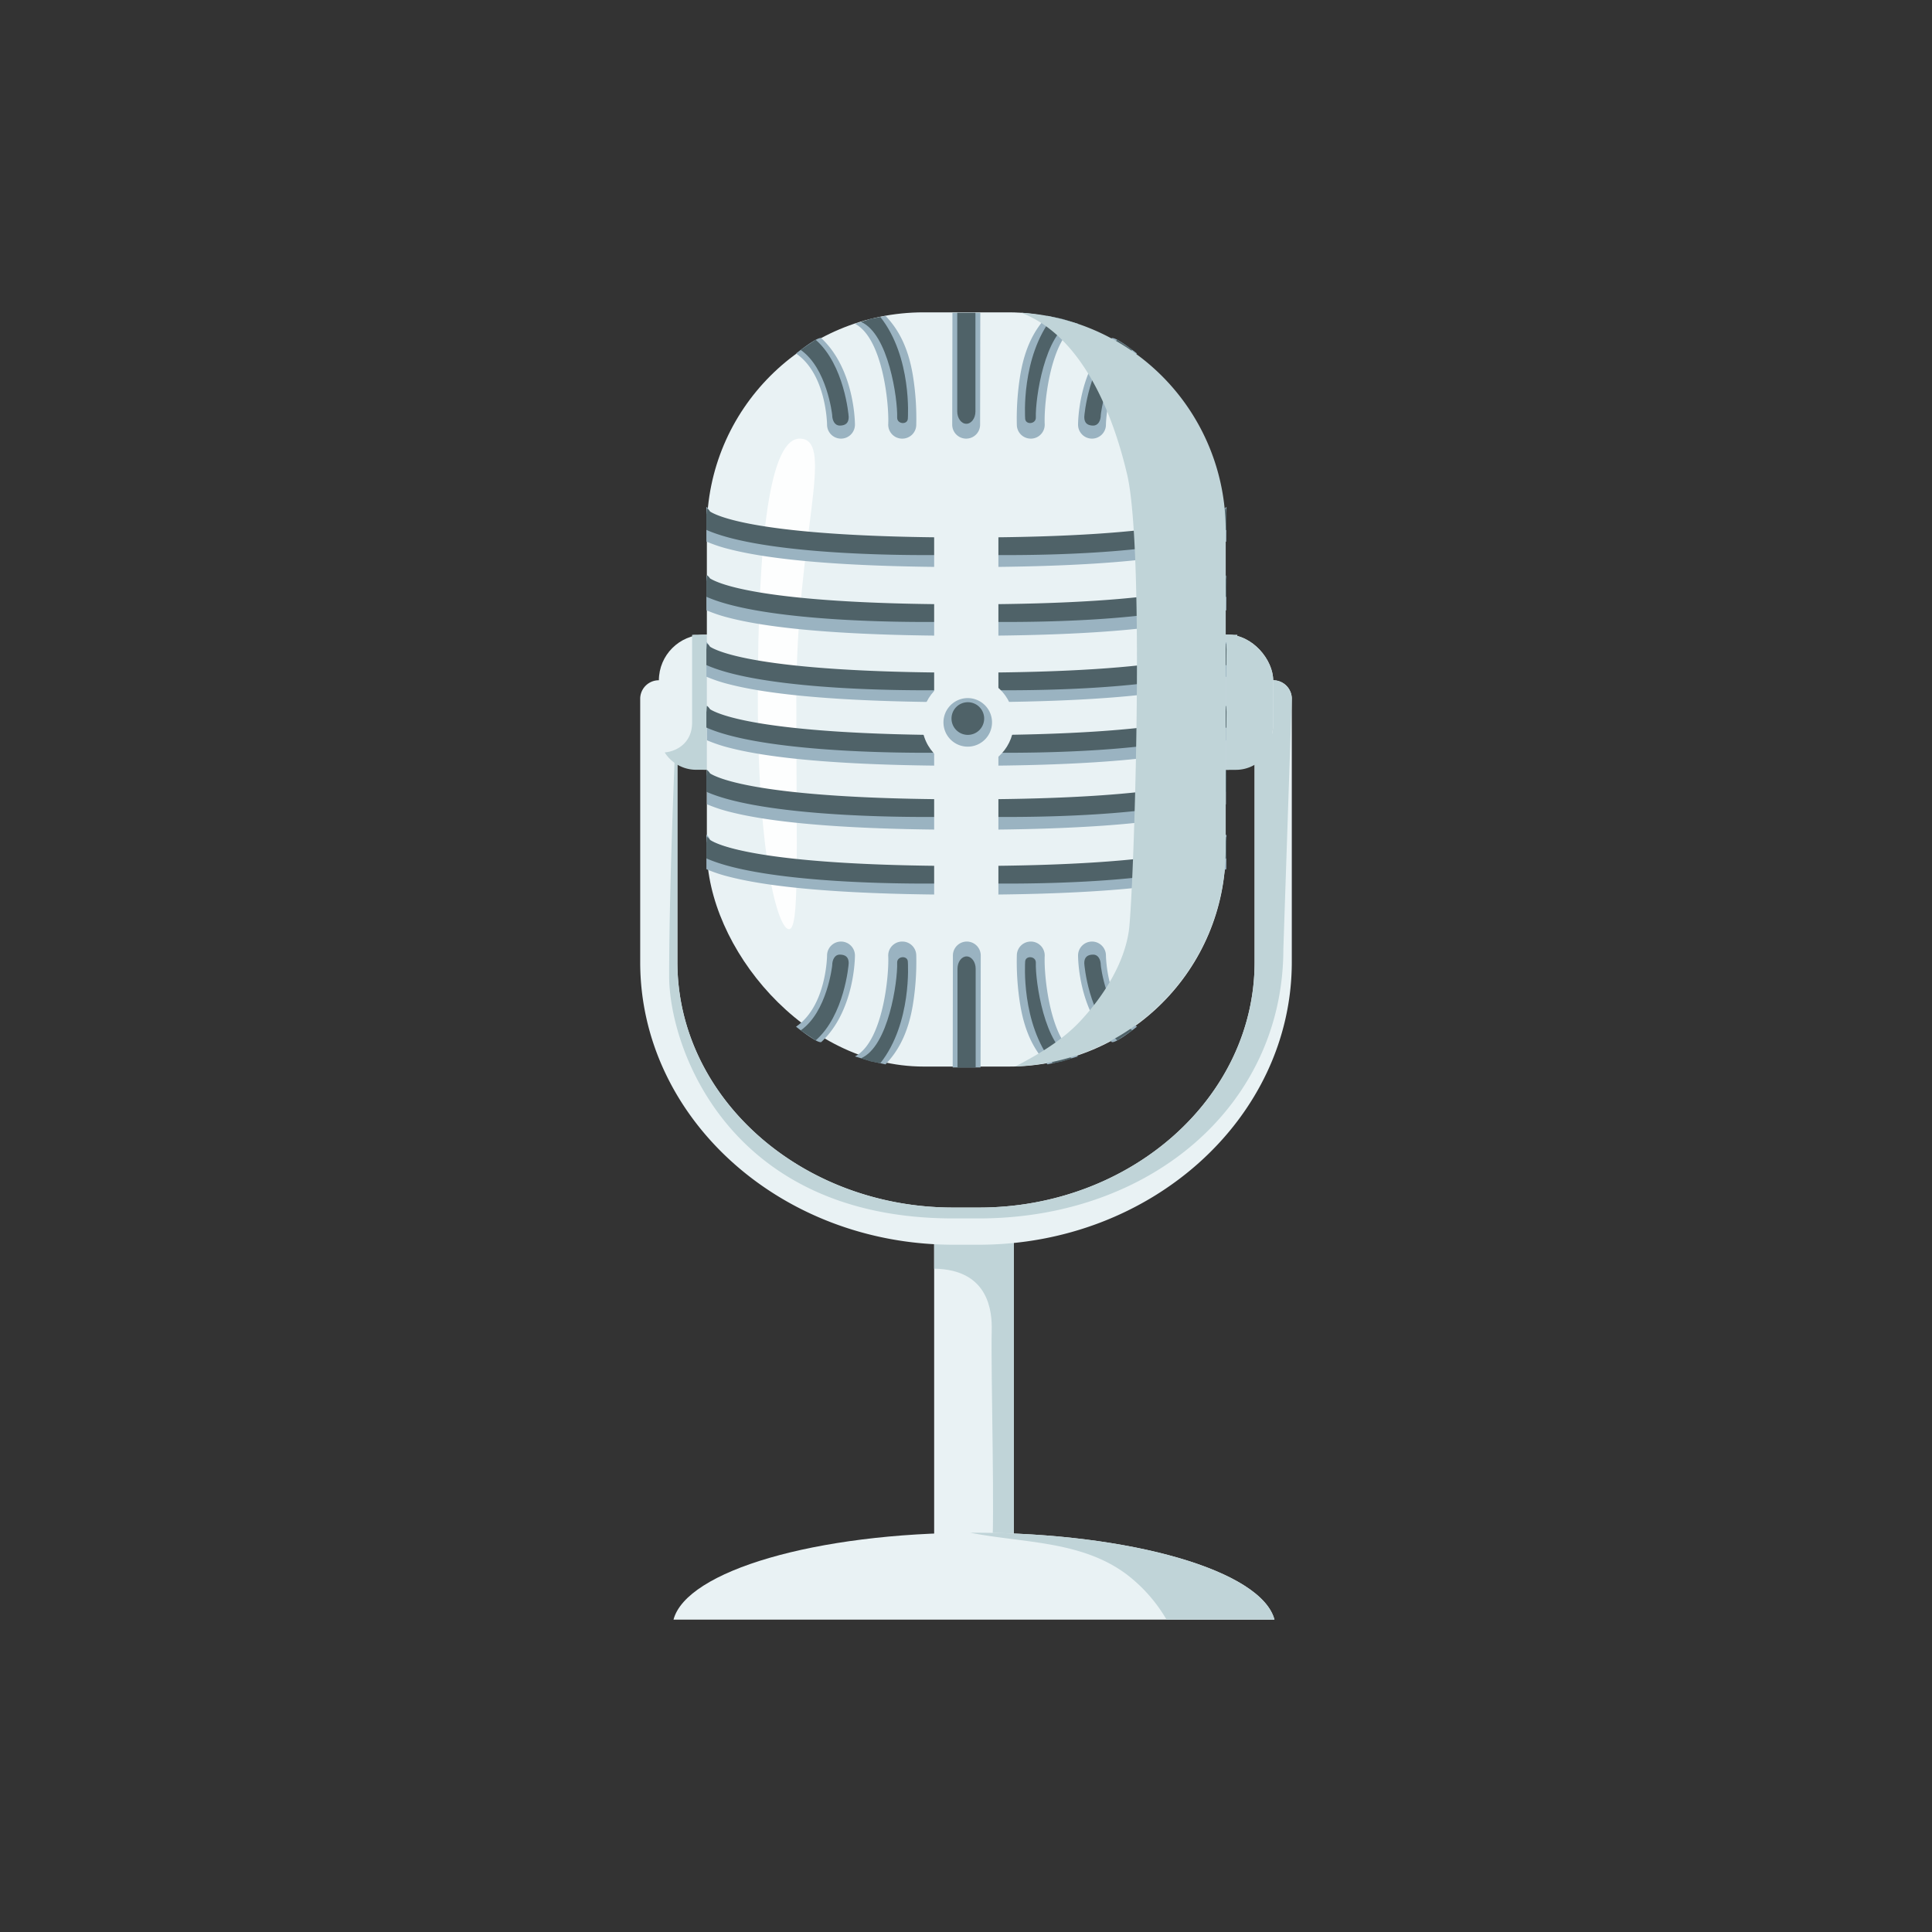 <svg xmlns="http://www.w3.org/2000/svg" viewBox="0 0 600 600"><rect x="0" y="0" width="600" height="600" fill="#333333" stroke="none"/><defs><style>.cls-1{isolation:isolate;}.cls-2{fill:#e9f2f4;}.cls-3,.cls-4{fill:#c0d4d8;}.cls-4,.cls-8{mix-blend-mode:multiply;}.cls-5{fill:#fff;opacity:0.9;}.cls-6{fill:#9ab3c1;}.cls-7{fill:#4f6268;}.cls-9{fill:none;}</style></defs><g class="cls-1"><g id="Layer_2" data-name="Layer 2"><g id="Layer_4" data-name="Layer 4"><rect class="cls-2" x="290.11" y="381.78" width="24.74" height="98.78"/><path class="cls-3" d="M290.11,381.78V394c17.23.24,18,13.64,17.88,19.16-.32,12.83,1.07,60.37,0,69.6-.16,1.35-6.6-3.44-7.13-2.25h14V381.78Z"/><path class="cls-2" d="M304,386.56h-8c-53.58,0-97.18-39.37-97.18-87.76v-82a5.78,5.78,0,0,1,11.55,0v82c0,42,38.41,76.22,85.63,76.22h8c47.22,0,85.63-34.19,85.63-76.22v-82a5.78,5.78,0,0,1,11.55,0v82C401.16,347.19,357.56,386.56,304,386.56Z"/><path class="cls-3" d="M304,378.39h-8c-70,0-88.19-53.4-88.19-75.21,0-33.67,2.56-87.67,2.56-86.38v82c0,42,38.41,76.22,85.63,76.22h8c47.22,0,85.63-34.19,85.63-76.22v-82a5.78,5.78,0,0,1,11.55,0l-2.62,77.91C398.54,343.1,357.56,378.39,304,378.39Z"/><rect class="cls-2" x="365.9" y="197.1" width="29.5" height="41.96" rx="14.22"/><rect class="cls-3" x="365.9" y="197.1" width="29.5" height="41.96" rx="14.22"/><path class="cls-4" d="M384.27,218.68V197.12l-.41,0h-6.42a11.58,11.58,0,0,0-11.54,11.55v18.86a11.58,11.58,0,0,0,11.54,11.55h6.42a11.57,11.57,0,0,0,11.52-11.2C390.13,228.57,384.27,225.51,384.27,218.68Z"/><rect class="cls-2" x="204.62" y="197.1" width="29.5" height="41.96" rx="14.22"/><path class="cls-3" d="M222.58,197.1h-6.42a9.87,9.87,0,0,0-1.22.07v27.28c0,5.72-4.1,8.79-8.51,9.23a11.55,11.55,0,0,0,9.73,5.38h6.42a11.58,11.58,0,0,0,11.54-11.55V208.65A11.58,11.58,0,0,0,222.58,197.1Z"/><rect class="cls-2" x="219.52" y="97" width="161.13" height="234.23" rx="67.35"/><path class="cls-5" d="M247.31,216.93c0,50.32,1,71.64-2.29,71.64s-9.67-21.32-9.67-71.64,3.74-81.28,13.3-80.71C259.42,136.85,247.31,166.62,247.31,216.93Z"/><path class="cls-6" d="M219.37,178.76l.18.14a4.39,4.39,0,0,1,.94,1.43c1.53,1.26,13.17,8.46,79.72,8.46a4.33,4.33,0,1,1,0,8.66c-34.62,0-59.46-1.88-73.83-5.59a46.61,46.61,0,0,1-7-2.34Z"/><path class="cls-6" d="M219.37,157.42l.18.14a4.39,4.39,0,0,1,.94,1.43c1.53,1.26,13.17,8.46,79.72,8.46a4.33,4.33,0,1,1,0,8.66c-34.62,0-59.46-1.88-73.83-5.59a45.51,45.51,0,0,1-7-2.34Z"/><path class="cls-7" d="M219.37,159.67c.06,0,.12-1.86.18-1.82a3.37,3.37,0,0,1,.94,1c1.53.92,13.17,8.07,79.72,8.07,2.39,0,4.33,1.4,4.33,3.14s-1.94,2.11-4.33,2.17c-28.41.72-65.61-.89-80.84-7.67Z"/><path class="cls-7" d="M219.37,180.44c.06,0,.12-1.86.18-1.82a3.37,3.37,0,0,1,.94,1c1.53.92,13.17,8.06,79.72,8.06,2.39,0,4.33,1.41,4.33,3.14S302.6,193,300.21,193c-28.41.72-65.61-.89-80.84-7.67Z"/><path class="cls-6" d="M219.37,199.39l.18.14a4.45,4.45,0,0,1,.94,1.42c1.53,1.27,13.17,8.47,79.72,8.47a4.33,4.33,0,1,1,0,8.66c-34.62,0-59.46-1.88-73.83-5.59a46.61,46.61,0,0,1-7-2.34Z"/><path class="cls-7" d="M219.37,201.66c.06,0,.12-1.86.18-1.82a3.29,3.29,0,0,1,.94,1c1.53.91,13.17,8.06,79.72,8.06,2.39,0,4.33,1.4,4.33,3.14s-1.94,2.12-4.33,2.18c-28.41.71-65.61-.89-80.84-7.68Z"/><path class="cls-6" d="M219.53,219.13l.18.15a4.19,4.19,0,0,1,.94,1.42c1.53,1.27,13.17,8.47,79.72,8.47a4.33,4.33,0,0,1,0,8.66c-34.62,0-59.46-1.88-73.82-5.59a47.53,47.53,0,0,1-7-2.34Z"/><path class="cls-7" d="M219.37,221.06c.06,0,.12-1.85.18-1.81a3.26,3.26,0,0,1,.94,1c1.53.91,13.17,8.06,79.72,8.06,2.39,0,4.33,1.41,4.33,3.14s-1.94,2.12-4.33,2.18c-28.41.71-65.61-.89-80.84-7.68Z"/><path class="cls-6" d="M219.53,239l.18.15a4.19,4.19,0,0,1,.94,1.42c1.53,1.26,13.17,8.47,79.72,8.47a4.33,4.33,0,1,1,0,8.65c-34.62,0-59.46-1.88-73.82-5.58a47.53,47.53,0,0,1-7-2.34Z"/><path class="cls-7" d="M219.37,241c.06,0,.12-1.86.18-1.82a3.26,3.26,0,0,1,.94,1c1.53.91,13.17,8.06,79.72,8.06,2.39,0,4.33,1.41,4.33,3.14s-1.94,2.12-4.33,2.18c-28.41.72-65.61-.89-80.84-7.67Z"/><path class="cls-6" d="M219.37,259.17l.18.14a4.23,4.23,0,0,1,.94,1.43c1.53,1.26,13.17,8.46,79.72,8.46a4.33,4.33,0,1,1,0,8.66c-34.62,0-59.46-1.88-73.83-5.59a45.51,45.51,0,0,1-7-2.34Z"/><path class="cls-7" d="M219.37,261.69c.06,0,.12-1.86.18-1.82a3.37,3.37,0,0,1,.94,1c1.53.92,13.17,8.07,79.72,8.07,2.39,0,4.33,1.4,4.33,3.14s-1.94,2.11-4.33,2.17c-28.41.72-65.61-.89-80.84-7.67Z"/><path class="cls-6" d="M295.79,97.13l-.07,34.75a4.33,4.33,0,0,0,4.33,4.34h0a4.32,4.32,0,0,0,4.33-4.32l.06-34.77Z"/><path class="cls-7" d="M297.28,97.13l0,30.65c0,2.11,1.26,3.82,2.82,3.83h0c1.56,0,2.83-1.71,2.83-3.81l0-30.67Z"/><path class="cls-6" d="M339.12,136.22h0a4.33,4.33,0,0,1-4.32-4.33c0-.75.13-17.16,10.39-26.82.93-.88,7.91,4.72,7.91,4.72-9.46,6.4-9.64,22-9.64,22.11A4.34,4.34,0,0,1,339.12,136.22Z"/><path class="cls-7" d="M339.52,132.17h0c-1.83,0-2.79-.82-2.79-2.65,0-.58,1.36-16.27,10.26-24l4.67,3.14c-8.2,5.69-9.8,20.08-9.8,20.2C341.85,130.71,341,132.17,339.52,132.17Z"/><path class="cls-6" d="M325.33,98.08c-4,4.18-7,9.68-8.46,18.32a83.49,83.49,0,0,0-1.08,15.68,4.33,4.33,0,0,0,4.32,4.14h.19a4.32,4.32,0,0,0,4.14-4.5c-.27-6.52,1.79-26.76,10.35-31.17l-5-1.48Z"/><path class="cls-7" d="M326.92,98.43c-9.88,12.49-8.56,31.28-8.55,31.55.07,2.05,3.39,1.78,3.32-.33-.19-5.74,2.69-26.06,11.23-29.67l-3.06-1Z"/><path class="cls-6" d="M380.9,178.76l-.17.14a4.42,4.42,0,0,0-1,1.43c-1.53,1.26-13.17,8.46-79.72,8.46a4.33,4.33,0,1,0,0,8.66c34.63,0,59.46-1.88,73.83-5.59a46.61,46.61,0,0,0,7-2.34Z"/><path class="cls-6" d="M380.9,157.42l-.17.14a4.42,4.42,0,0,0-1,1.43c-1.53,1.26-13.17,8.46-79.72,8.46a4.33,4.33,0,1,0,0,8.66c34.63,0,59.46-1.88,73.83-5.59a45.51,45.51,0,0,0,7-2.34Z"/><path class="cls-7" d="M380.9,159.67s-.12-1.86-.17-1.82a3.41,3.41,0,0,0-1,1c-1.53.92-13.17,8.07-79.72,8.07-2.39,0-4.33,1.4-4.33,3.14s1.94,2.11,4.33,2.17c28.41.72,65.61-.89,80.84-7.67Z"/><path class="cls-7" d="M380.9,180.44s-.12-1.86-.17-1.82a3.41,3.41,0,0,0-1,1c-1.53.92-13.17,8.06-79.72,8.06-2.39,0-4.33,1.41-4.33,3.14s1.94,2.12,4.33,2.18c28.41.72,65.61-.89,80.84-7.67Z"/><path class="cls-6" d="M380.9,199.39l-.17.14a4.48,4.48,0,0,0-1,1.42c-1.53,1.27-13.17,8.47-79.72,8.47a4.33,4.33,0,1,0,0,8.66c34.63,0,59.46-1.88,73.83-5.59a46.61,46.61,0,0,0,7-2.34Z"/><path class="cls-7" d="M380.9,201.66s-.12-1.86-.17-1.82a3.32,3.32,0,0,0-1,1c-1.53.91-13.17,8.06-79.72,8.06-2.39,0-4.33,1.4-4.33,3.14s1.94,2.12,4.33,2.18c28.41.71,65.61-.89,80.84-7.68Z"/><path class="cls-6" d="M380.74,219.13l-.18.15a4.51,4.51,0,0,0-.94,1.42c-1.53,1.27-13.17,8.47-79.72,8.47a4.33,4.33,0,1,0,0,8.66c34.62,0,59.46-1.88,73.83-5.59a47.77,47.77,0,0,0,7-2.34Z"/><path class="cls-7" d="M380.9,221.06s-.12-1.85-.17-1.81a3.3,3.3,0,0,0-1,1c-1.53.91-13.17,8.06-79.72,8.06-2.39,0-4.33,1.41-4.33,3.14s1.94,2.12,4.33,2.18c28.41.71,65.61-.89,80.84-7.68Z"/><path class="cls-6" d="M380.74,239l-.18.15a4.34,4.34,0,0,0-.94,1.42c-1.53,1.26-13.17,8.47-79.72,8.47a4.33,4.33,0,1,0,0,8.65c34.62,0,59.46-1.88,73.83-5.58a47.77,47.77,0,0,0,7-2.34Z"/><path class="cls-7" d="M380.9,241s-.12-1.86-.17-1.82a3.3,3.3,0,0,0-1,1c-1.53.91-13.17,8.06-79.72,8.06-2.39,0-4.33,1.41-4.33,3.14s1.94,2.12,4.33,2.18c28.41.72,65.61-.89,80.84-7.67Z"/><path class="cls-6" d="M380.9,259.17l-.17.14a4.42,4.42,0,0,0-1,1.43c-1.53,1.26-13.17,8.46-79.72,8.46a4.33,4.33,0,1,0,0,8.66c34.63,0,59.46-1.88,73.83-5.59a45.51,45.51,0,0,0,7-2.34Z"/><path class="cls-7" d="M380.9,261.69s-.12-1.86-.17-1.82a3.41,3.41,0,0,0-1,1c-1.53.92-13.17,8.07-79.72,8.07-2.39,0-4.33,1.4-4.33,3.14s1.94,2.11,4.33,2.17c28.41.72,65.61-.89,80.84-7.67Z"/><rect class="cls-2" x="290.11" y="142.19" width="19.95" height="142.39"/><circle class="cls-2" cx="300.57" cy="224.34" r="14.29" transform="translate(-43.33 74.66) rotate(-13.22)"/><path class="cls-6" d="M293,224.34a7.54,7.54,0,1,0,7.54-7.54A7.54,7.54,0,0,0,293,224.34Z"/><path class="cls-7" d="M295.5,223.15a5.07,5.07,0,1,0,5.07-5.07A5.07,5.07,0,0,0,295.5,223.15Z"/><path class="cls-6" d="M261.19,136.22h0a4.33,4.33,0,0,0,4.32-4.33c0-.75-.13-17.16-10.39-26.82-.93-.88-7.91,4.72-7.91,4.72,9.46,6.4,9.64,22,9.64,22.11A4.34,4.34,0,0,0,261.19,136.22Z"/><path class="cls-7" d="M260.78,132.17h0c1.83,0,2.79-.82,2.79-2.65,0-.58-1.36-16.27-10.26-24l-4.67,3.14c8.2,5.69,9.8,20.08,9.8,20.2C258.46,130.71,259.33,132.17,260.78,132.17Z"/><path class="cls-6" d="M275,98.08c4,4.18,7,9.68,8.47,18.32a83.49,83.49,0,0,1,1.08,15.68,4.33,4.33,0,0,1-4.33,4.14H280a4.33,4.33,0,0,1-4.15-4.5c.28-6.52-1.78-26.76-10.34-31.17l5-1.48Z"/><path class="cls-7" d="M273.39,98.43c9.88,12.49,8.56,31.28,8.55,31.55-.07,2.05-3.4,1.78-3.32-.33.19-5.74-2.69-26.06-11.23-29.67l3.06-1Z"/><path class="cls-6" d="M304.52,331.5l.06-34.75a4.33,4.33,0,0,0-4.32-4.34h0a4.34,4.34,0,0,0-4.33,4.32l-.06,34.77Z"/><path class="cls-7" d="M303,331.5l0-30.65c0-2.11-1.26-3.82-2.82-3.83h0c-1.55,0-2.82,1.71-2.82,3.81l0,30.67Z"/><path class="cls-6" d="M261.19,292.41h0a4.33,4.33,0,0,1,4.32,4.33c0,.75-.13,17.16-10.39,26.82-.93.88-7.91-4.72-7.91-4.72,9.46-6.4,9.64-21.95,9.64-22.11A4.34,4.34,0,0,1,261.19,292.41Z"/><path class="cls-7" d="M260.78,296.46h0c1.83,0,2.79.82,2.79,2.65,0,.58-1.36,16.27-10.26,24L248.65,320c8.2-5.69,9.8-20.08,9.8-20.2C258.46,297.92,259.33,296.46,260.78,296.46Z"/><path class="cls-6" d="M275,330.55c4-4.18,7-9.68,8.47-18.32a83.49,83.49,0,0,0,1.08-15.68,4.33,4.33,0,0,0-4.33-4.14H280a4.33,4.33,0,0,0-4.15,4.5c.28,6.52-1.78,26.76-10.34,31.17l5,1.48Z"/><path class="cls-7" d="M273.39,330.2c9.88-12.49,8.56-31.28,8.55-31.55-.07-2-3.4-1.78-3.32.33.19,5.74-2.69,26.06-11.23,29.67l3.06,1Z"/><path class="cls-6" d="M339.12,292.41h0a4.33,4.33,0,0,0-4.32,4.33c0,.75.13,17.16,10.39,26.82.93.88,7.91-4.72,7.91-4.72-9.46-6.4-9.64-21.95-9.64-22.11A4.34,4.34,0,0,0,339.12,292.41Z"/><path class="cls-7" d="M339.52,296.46h0c-1.83,0-2.79.82-2.79,2.65,0,.58,1.36,16.27,10.26,24l4.67-3.14c-8.2-5.69-9.8-20.08-9.8-20.2C341.85,297.92,341,296.46,339.52,296.46Z"/><path class="cls-6" d="M325.33,330.55c-4-4.18-7-9.68-8.46-18.32a83.49,83.49,0,0,1-1.08-15.68,4.33,4.33,0,0,1,4.32-4.14h.19a4.32,4.32,0,0,1,4.14,4.5c-.27,6.52,1.79,26.76,10.35,31.17l-5,1.48Z"/><path class="cls-7" d="M326.92,330.2c-9.88-12.49-8.56-31.28-8.55-31.55.07-2,3.39-1.78,3.32.33-.19,5.74,2.69,26.06,11.23,29.67l-3.06,1Z"/><g class="cls-8"><path class="cls-3" d="M317.13,97.12c19.06,7.28,28.54,31.6,32.91,50.22,5.65,24.1,2,131,.55,141.6-1.41,10.17-7.78,20.29-14.94,28-5.53,6-12.95,10.42-20.27,14.22a67.55,67.55,0,0,0,65.27-67.3V164.35A67.55,67.55,0,0,0,317.13,97.12Z"/></g><path class="cls-2" d="M395.8,503c-4-15.12-44.23-27-93.32-27s-89.35,11.88-93.32,27Z"/><path class="cls-3" d="M349.85,488.91A48.15,48.15,0,0,1,362.29,503H395.8c-4-15.12-44.23-27-93.32-27H301.3C317.77,479.23,335.79,478.42,349.85,488.91Z"/><rect class="cls-9" width="600" height="600"/></g></g></g></svg>